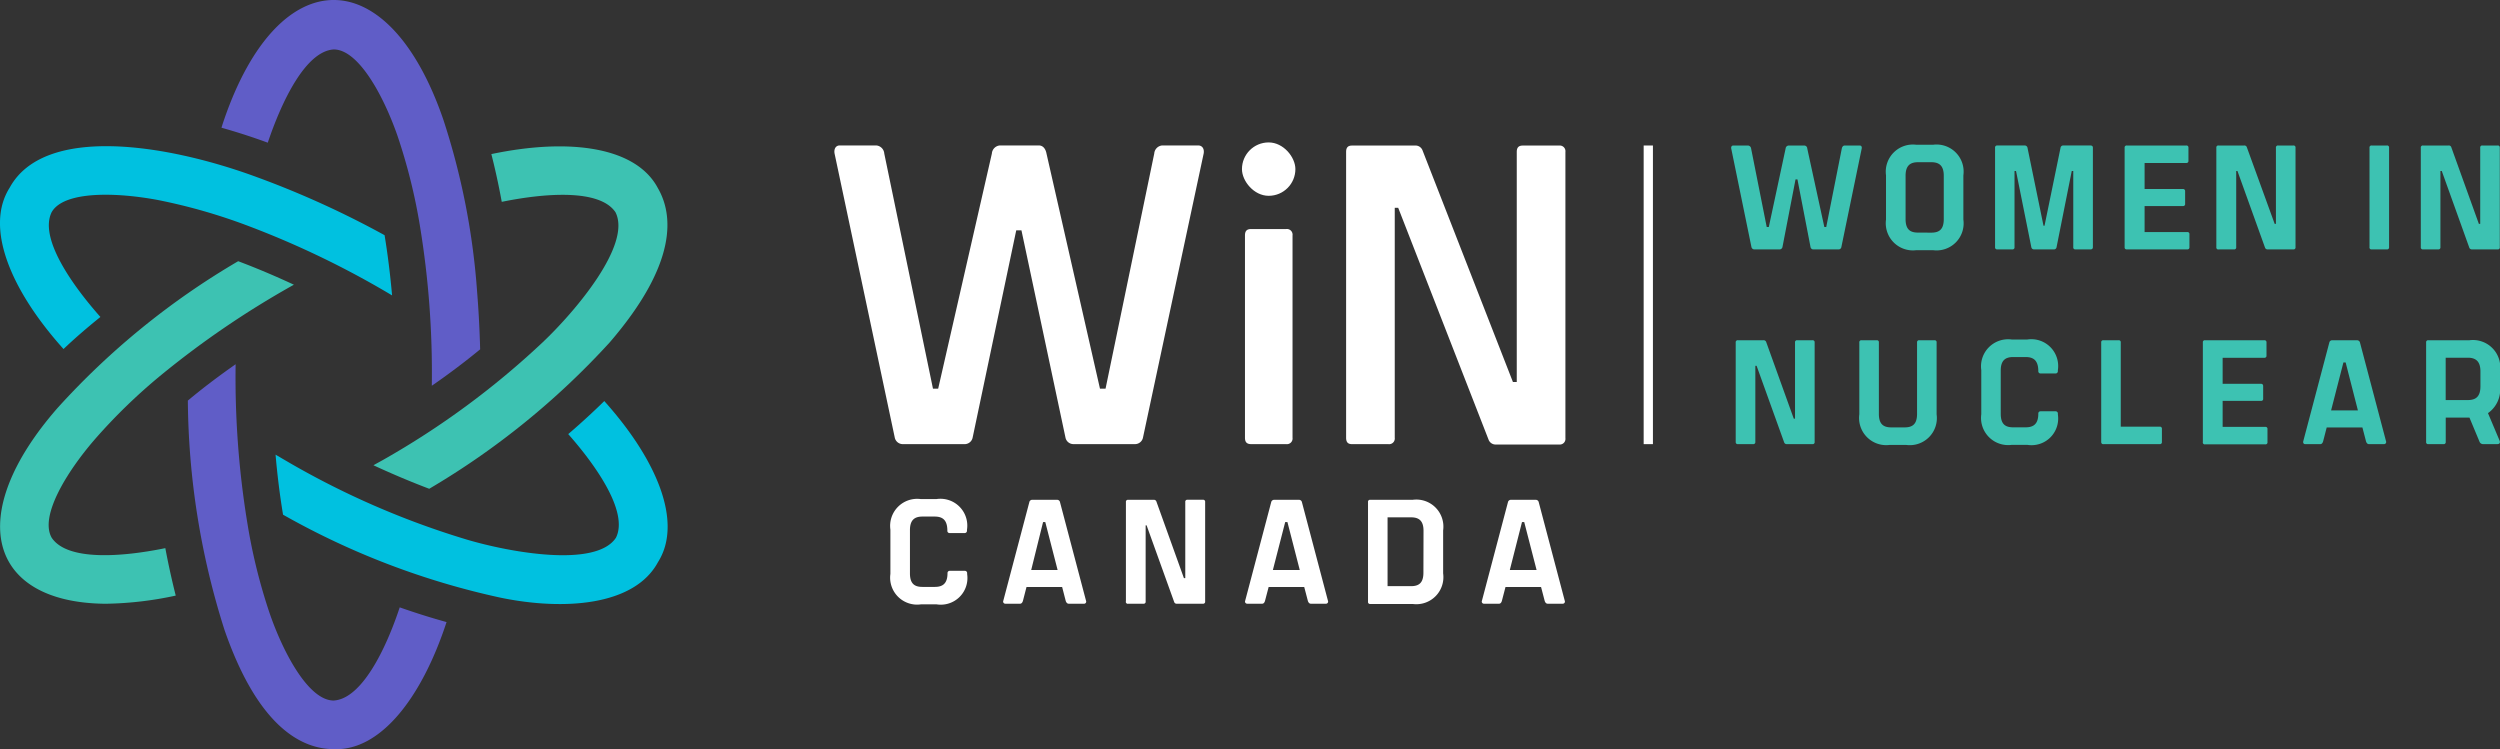 <svg xmlns="http://www.w3.org/2000/svg" width="200.208" height="60" viewBox="0 0 200.208 60"><rect x="0" y="0" width="200.208" height="60" fill="#333333" stroke="none"/><defs><style>.a{fill:#00c1e0;}.b{fill:#3dc2b2;}.c{fill:#605dc7;}.d{fill:#fff;}</style></defs><g transform="translate(-1.801 -1.796)"><path class="a" d="M14.471,34.208c-3.333-.629-7.542-.75-8.529.962-1.012,2.029,1.517,5.712,3.9,8.4-1.033.833-2.008,1.667-2.954,2.567C2.542,41.3.6,36.338,2.571,33.225c2.758-5.067,12.583-3.525,19.858-.833A74.166,74.166,0,0,1,32.6,37.021c.254,1.554.454,3.167.6,4.821a72.237,72.237,0,0,0-11.571-5.583A45.3,45.3,0,0,0,14.471,34.208Z" transform="translate(0 -16.39)"/><path class="b" d="M6.432,63.741A61.1,61.1,0,0,1,20.886,52c1.471.554,2.962,1.183,4.462,1.883a72.681,72.681,0,0,0-10.621,7.225,44.949,44.949,0,0,0-5.333,5.171c-2.212,2.558-4.433,6.137-3.442,7.867,1.25,1.871,5.6,1.55,9.1.833.242,1.3.525,2.571.833,3.8a28.2,28.2,0,0,1-5.621.654C.895,79.358-1.109,72.354,6.432,63.741Z" transform="translate(-0.011 -29.286)"/><path class="c" d="M41.735,71.8a72.019,72.019,0,0,0,.954,12.812,44.858,44.858,0,0,0,1.8,7.221c1.112,3.183,3.117,6.9,5.1,6.9,2.237-.137,4.167-4.079,5.287-7.462q1.883.662,3.75,1.179c-2.021,6.167-5.337,10.325-9.021,10.175-2.5,0-6.021-1.667-8.75-9.512a61.838,61.838,0,0,1-2.946-18.4C39.085,73.725,40.381,72.75,41.735,71.8Z" transform="translate(-21.064 -40.836)"/><path class="b" d="M78.047,57.35q-2.2-.833-4.467-1.883c.25-.142.5-.279.75-.417a66.285,66.285,0,0,0,12.8-9.429c2.575-2.437,7.154-7.808,5.833-10.416-1.25-1.867-5.6-1.55-9.108-.833-.242-1.325-.521-2.6-.833-3.825,6.35-1.333,11.608-.542,13.333,2.721,1.25,2.15,1.583,6.042-3.85,12.354A62.44,62.44,0,0,1,78.047,57.35Z" transform="translate(-41.872 -16.411)"/><path class="a" d="M55.5,83.591a66.665,66.665,0,0,0,14.583,6.375c3.4,1.012,10.341,2.292,11.95-.146,1-2-1.458-5.625-3.821-8.3q1.517-1.3,2.887-2.646c4.333,4.833,6.275,9.783,4.3,12.9-1.883,3.5-7.529,3.9-12.625,2.842a61.953,61.953,0,0,1-17.4-6.642c-.258-1.55-.458-3.158-.6-4.808C55.009,83.3,55.251,83.449,55.5,83.591Z" transform="translate(-30.905 -44.96)"/><path class="c" d="M44.581,11.36c4.392-12.754,13.154-12.75,17.545,0a57.09,57.09,0,0,1,2.712,13.829c.121,1.492.2,3.025.242,4.583q-1.812,1.492-3.871,2.917a72.5,72.5,0,0,0-.954-12.816,45.362,45.362,0,0,0-1.8-7.217c-1.112-3.187-3.117-6.9-5.1-6.9-2.233.137-4.142,4.079-5.283,7.467-.962-.354-2.237-.787-3.708-1.2C44.435,11.793,44.506,11.573,44.581,11.36Z" transform="translate(-24.827)"/><path class="d" d="M191.748,30.4l-4.854,22.724a.654.654,0,0,1-.65.546h-4.917a.654.654,0,0,1-.65-.546L177.156,36.55h-.417l-3.487,16.575a.654.654,0,0,1-.65.546h-4.946a.658.658,0,0,1-.65-.546L162.19,30.4c-.067-.375.1-.65.417-.65h2.917a.7.7,0,0,1,.646.65l3.9,18.829h.417l4.3-18.829a.7.7,0,0,1,.65-.65h3.108c.342,0,.546.275.617.65l4.283,18.829h.446l3.9-18.829a.7.7,0,0,1,.646-.65H191.3C191.643,29.75,191.814,30.025,191.748,30.4Z" transform="translate(-93.554 -16.307)"/><path class="d" d="M241.09,62.526v-16.2c0-.342.138-.512.479-.512h2.817a.454.454,0,0,1,.513.512v16.2a.454.454,0,0,1-.512.512h-2.8C241.227,63.039,241.09,62.868,241.09,62.526Z" transform="translate(-139.588 -25.675)"/><path class="d" d="M260.53,53.166V30.279c0-.342.133-.512.475-.512h5.025a.6.6,0,0,1,.617.379L273.888,48.7h.308V30.279c0-.342.138-.512.479-.512h2.917a.454.454,0,0,1,.5.512V53.195a.454.454,0,0,1-.512.512h-5.025a.6.6,0,0,1-.612-.375L264.7,34.749h-.275V53.166a.454.454,0,0,1-.513.512h-2.917C260.663,53.678,260.53,53.507,260.53,53.166Z" transform="translate(-150.928 -16.314)"/><rect class="d" width="4.279" height="4.275" rx="2.137" transform="translate(101.261 13.202)"/><rect class="d" width="0.742" height="23.916" transform="translate(133.431 13.448)"/><path class="d" d="M172.94,103.712v-3.546a2.164,2.164,0,0,1,2.433-2.446h1.25a2.151,2.151,0,0,1,2.45,2.458v.071a.183.183,0,0,1-.192.192h-1.187a.175.175,0,0,1-.192-.192c0-.892-.417-1.129-1.021-1.129h-.975c-.629,0-1,.275-1,1.083v3.467c0,.833.371,1.083,1,1.083h.987c.592,0,1.021-.225,1.021-1.1a.175.175,0,0,1,.192-.187h1.188a.179.179,0,0,1,.192.188v.071a2.135,2.135,0,0,1-2.45,2.425h-1.25A2.159,2.159,0,0,1,172.94,103.712Z" transform="translate(-99.833 -55.956)"/><path class="d" d="M201.048,106.181h-1.2c-.117,0-.2-.108-.237-.238l-.283-1.1h-2.854l-.283,1.1c-.038.129-.108.238-.229.238h-1.192a.171.171,0,0,1-.154-.238l2.083-7.891a.233.233,0,0,1,.225-.192h2.008a.233.233,0,0,1,.225.192l2.083,7.891a.171.171,0,0,1-.187.238Zm-2.083-2.7-.987-3.837H197.8l-.95,3.837Z" transform="translate(-112.467 -56.038)"/><path class="d" d="M218.2,106V98.037a.158.158,0,0,1,.179-.179h2.042a.208.208,0,0,1,.217.129l2.208,6.146h.108v-6.1a.158.158,0,0,1,.179-.179h1.233a.158.158,0,0,1,.179.179V106a.158.158,0,0,1-.179.179H222.28a.2.2,0,0,1-.212-.129L219.855,99.9h-.075V106a.154.154,0,0,1-.175.179h-1.212a.158.158,0,0,1-.2-.179Z" transform="translate(-126.232 -56.036)"/><path class="d" d="M247.565,106.181h-1.2c-.121,0-.2-.108-.237-.238l-.288-1.1h-2.85l-.288,1.1c-.033.129-.108.238-.225.238h-1.212a.171.171,0,0,1-.154-.238l2.083-7.891a.242.242,0,0,1,.225-.192h2.012a.242.242,0,0,1,.225.192l2.083,7.891a.171.171,0,0,1-.175.238Zm-2.083-2.7-.987-3.837h-.179l-.987,3.837Z" transform="translate(-139.592 -56.038)"/><path class="d" d="M270.754,100.308v3.442a2.167,2.167,0,0,1-2.437,2.45h-3.4a.158.158,0,0,1-.179-.179V98.037a.158.158,0,0,1,.179-.179h3.4A2.167,2.167,0,0,1,270.754,100.308Zm-1.571.033c0-.808-.367-1.079-1-1.079h-1.879v5.512h1.871c.629,0,1-.25,1-1.079Z" transform="translate(-153.382 -56.036)"/><path class="d" d="M293.073,106.181h-1.2c-.121,0-.2-.108-.238-.238l-.287-1.1H288.5l-.287,1.1c-.033.129-.108.238-.225.238h-1.221a.171.171,0,0,1-.154-.238l2.083-7.891a.242.242,0,0,1,.225-.192h2.012a.242.242,0,0,1,.229.192l2.083,7.891a.171.171,0,0,1-.171.238Zm-2.083-2.7L290,99.643h-.179l-.975,3.837Z" transform="translate(-166.134 -56.038)"/><path class="b" d="M344.994,30l-1.629,7.891a.225.225,0,0,1-.225.192h-2.021a.229.229,0,0,1-.225-.192l-1.046-5.417h-.154l-1.046,5.417a.242.242,0,0,1-.237.192H336.4a.242.242,0,0,1-.237-.192L334.544,30c-.021-.133.038-.237.154-.237h1.2a.267.267,0,0,1,.238.237l1.25,6.287h.167L338.9,30a.258.258,0,0,1,.237-.237h1.271a.242.242,0,0,1,.225.237L342,36.285h.154L343.4,30c.025-.133.108-.237.225-.237h1.212C344.961,29.76,345.019,29.86,344.994,30Z" transform="translate(-194.101 -16.312)"/><path class="b" d="M364.3,35.612V32.07a2.174,2.174,0,0,1,2.437-2.45h1.321a2.168,2.168,0,0,1,2.437,2.45v3.542a2.167,2.167,0,0,1-2.437,2.45h-1.321A2.174,2.174,0,0,1,364.3,35.612Zm3.625,1.046c.629,0,1-.25,1-1.083V32.1c0-.808-.367-1.083-1-1.083h-1.058c-.633,0-1,.275-1,1.083v3.471c0,.833.367,1.083,1,1.083Z" transform="translate(-211.461 -16.231)"/><path class="b" d="M385.258,37.9V29.932a.158.158,0,0,1,.179-.175h2.175a.225.225,0,0,1,.242.175l1.283,6.25h.083l1.283-6.25a.213.213,0,0,1,.237-.175H392.9c.121,0,.192.058.192.175V37.9c0,.121-.071.179-.192.179h-1.2a.158.158,0,0,1-.179-.179V31.8H391.4l-1.217,6.1a.208.208,0,0,1-.225.179h-1.571a.213.213,0,0,1-.225-.179l-1.225-6.1h-.121v6.1a.158.158,0,0,1-.179.179h-1.212a.158.158,0,0,1-.167-.179Z" transform="translate(-223.686 -16.31)"/><path class="b" d="M410.158,37.9V29.933a.158.158,0,0,1,.179-.175h4.754a.158.158,0,0,1,.179.175v1.05a.158.158,0,0,1-.179.175h-3.333v2.083h3.067a.167.167,0,0,1,.179.187v1a.158.158,0,0,1-.179.179h-3.067v2.083h3.412a.158.158,0,0,1,.179.179V37.9a.158.158,0,0,1-.179.179h-4.833a.158.158,0,0,1-.179-.179Z" transform="translate(-238.211 -16.31)"/><path class="b" d="M427.787,37.9V29.932a.154.154,0,0,1,.179-.175h2.046a.2.2,0,0,1,.213.129l2.233,6.146h.1v-6.1a.158.158,0,0,1,.179-.175h1.212a.154.154,0,0,1,.179.175V37.9a.158.158,0,0,1-.179.179h-2.046a.213.213,0,0,1-.213-.129l-2.212-6.15h-.1v6.1a.158.158,0,0,1-.179.179h-1.212a.158.158,0,0,1-.2-.179Z" transform="translate(-248.494 -16.309)"/><path class="b" d="M457.227,37.9V29.932a.154.154,0,0,1,.175-.175h1.212a.154.154,0,0,1,.179.175V37.9a.158.158,0,0,1-.179.179H457.4a.154.154,0,0,1-.175-.179Z" transform="translate(-265.668 -16.309)"/><path class="b" d="M467.088,37.9V29.933a.158.158,0,0,1,.179-.175h2.046a.2.2,0,0,1,.213.129l2.212,6.146h.108v-6.1a.154.154,0,0,1,.175-.175h1.217a.154.154,0,0,1,.175.175V37.9a.154.154,0,0,1-.175.179h-2.046a.217.217,0,0,1-.217-.129l-2.208-6.15h-.108v6.1a.158.158,0,0,1-.179.179h-1.212a.158.158,0,0,1-.179-.179Z" transform="translate(-271.421 -16.31)"/><path class="b" d="M335.408,75.333V67.367a.158.158,0,0,1,.179-.179h2.042a.213.213,0,0,1,.217.133l2.212,6.146h.1v-6.1a.158.158,0,0,1,.179-.179h1.213a.158.158,0,0,1,.179.179v7.966a.154.154,0,0,1-.179.175h-2.046a.208.208,0,0,1-.212-.129l-2.212-6.146h-.1v6.1a.158.158,0,0,1-.179.175h-1.212a.154.154,0,0,1-.179-.175Z" transform="translate(-194.606 -38.145)"/><path class="b" d="M359.168,73.121V67.367a.158.158,0,0,1,.179-.179h1.212a.154.154,0,0,1,.175.179v5.717c0,.833.371,1.083,1,1.083h1.058c.629,0,1-.25,1-1.083V67.367a.158.158,0,0,1,.179-.179h1.212a.154.154,0,0,1,.175.179v5.754a2.168,2.168,0,0,1-2.437,2.45H361.6A2.174,2.174,0,0,1,359.168,73.121Z" transform="translate(-208.467 -38.144)"/><path class="b" d="M382.61,73.042V69.5a2.168,2.168,0,0,1,2.437-2.45h1.25a2.149,2.149,0,0,1,2.446,2.458v.075a.179.179,0,0,1-.187.187h-1.192a.175.175,0,0,1-.187-.187c0-.892-.417-1.129-1.025-1.129h-.983c-.633,0-1,.271-1,1.079V73c0,.833.367,1.083,1,1.083h.983c.6,0,1.025-.225,1.025-1.092a.175.175,0,0,1,.188-.192h1.192a.179.179,0,0,1,.188.192v.071a2.134,2.134,0,0,1-2.446,2.425h-1.25A2.173,2.173,0,0,1,382.61,73.042Z" transform="translate(-222.142 -38.065)"/><path class="b" d="M405.658,75.333V67.367a.158.158,0,0,1,.179-.179h1.212a.154.154,0,0,1,.175.179v6.742h3.117a.158.158,0,0,1,.179.179v1.046a.158.158,0,0,1-.179.175h-4.5a.154.154,0,0,1-.179-.175Z" transform="translate(-235.586 -38.144)"/><path class="b" d="M425.193,75.333V67.367a.154.154,0,0,1,.175-.179h4.742a.158.158,0,0,1,.179.179v1.046a.158.158,0,0,1-.179.179h-3.333v2.083h3.067c.121,0,.179.071.179.192v1a.154.154,0,0,1-.179.175h-3.067v2.083h3.412a.158.158,0,0,1,.179.179V75.35a.154.154,0,0,1-.179.175h-4.821a.154.154,0,0,1-.175-.192Z" transform="translate(-246.98 -38.144)"/><path class="b" d="M450.944,75.511h-1.2c-.121,0-.2-.1-.237-.237l-.287-1.1h-2.858l-.283,1.1c-.037.133-.108.237-.225.237H444.64c-.121,0-.192-.1-.154-.237l2.083-7.891a.233.233,0,0,1,.225-.192H448.8a.242.242,0,0,1,.229.192l2.083,7.891a.171.171,0,0,1-.171.237Zm-2.083-2.7-.983-3.842H447.7l-.987,3.842Z" transform="translate(-258.231 -38.147)"/><path class="b" d="M473.056,73.025l.929,2.2c.071.179,0,.283-.2.283h-1.092a.308.308,0,0,1-.312-.187l-.808-1.937h-1.9v1.95a.158.158,0,0,1-.179.175h-1.212a.154.154,0,0,1-.179-.175V67.367a.158.158,0,0,1,.179-.179h3.292a2.19,2.19,0,0,1,2.45,2.462v1.283A2.284,2.284,0,0,1,473.056,73.025Zm-3.387-1.046h1.771c.629,0,1.012-.262,1.012-1.1v-1.2c0-.808-.383-1.092-1.012-1.092h-1.771Z" transform="translate(-272.01 -38.145)"/></g></svg>